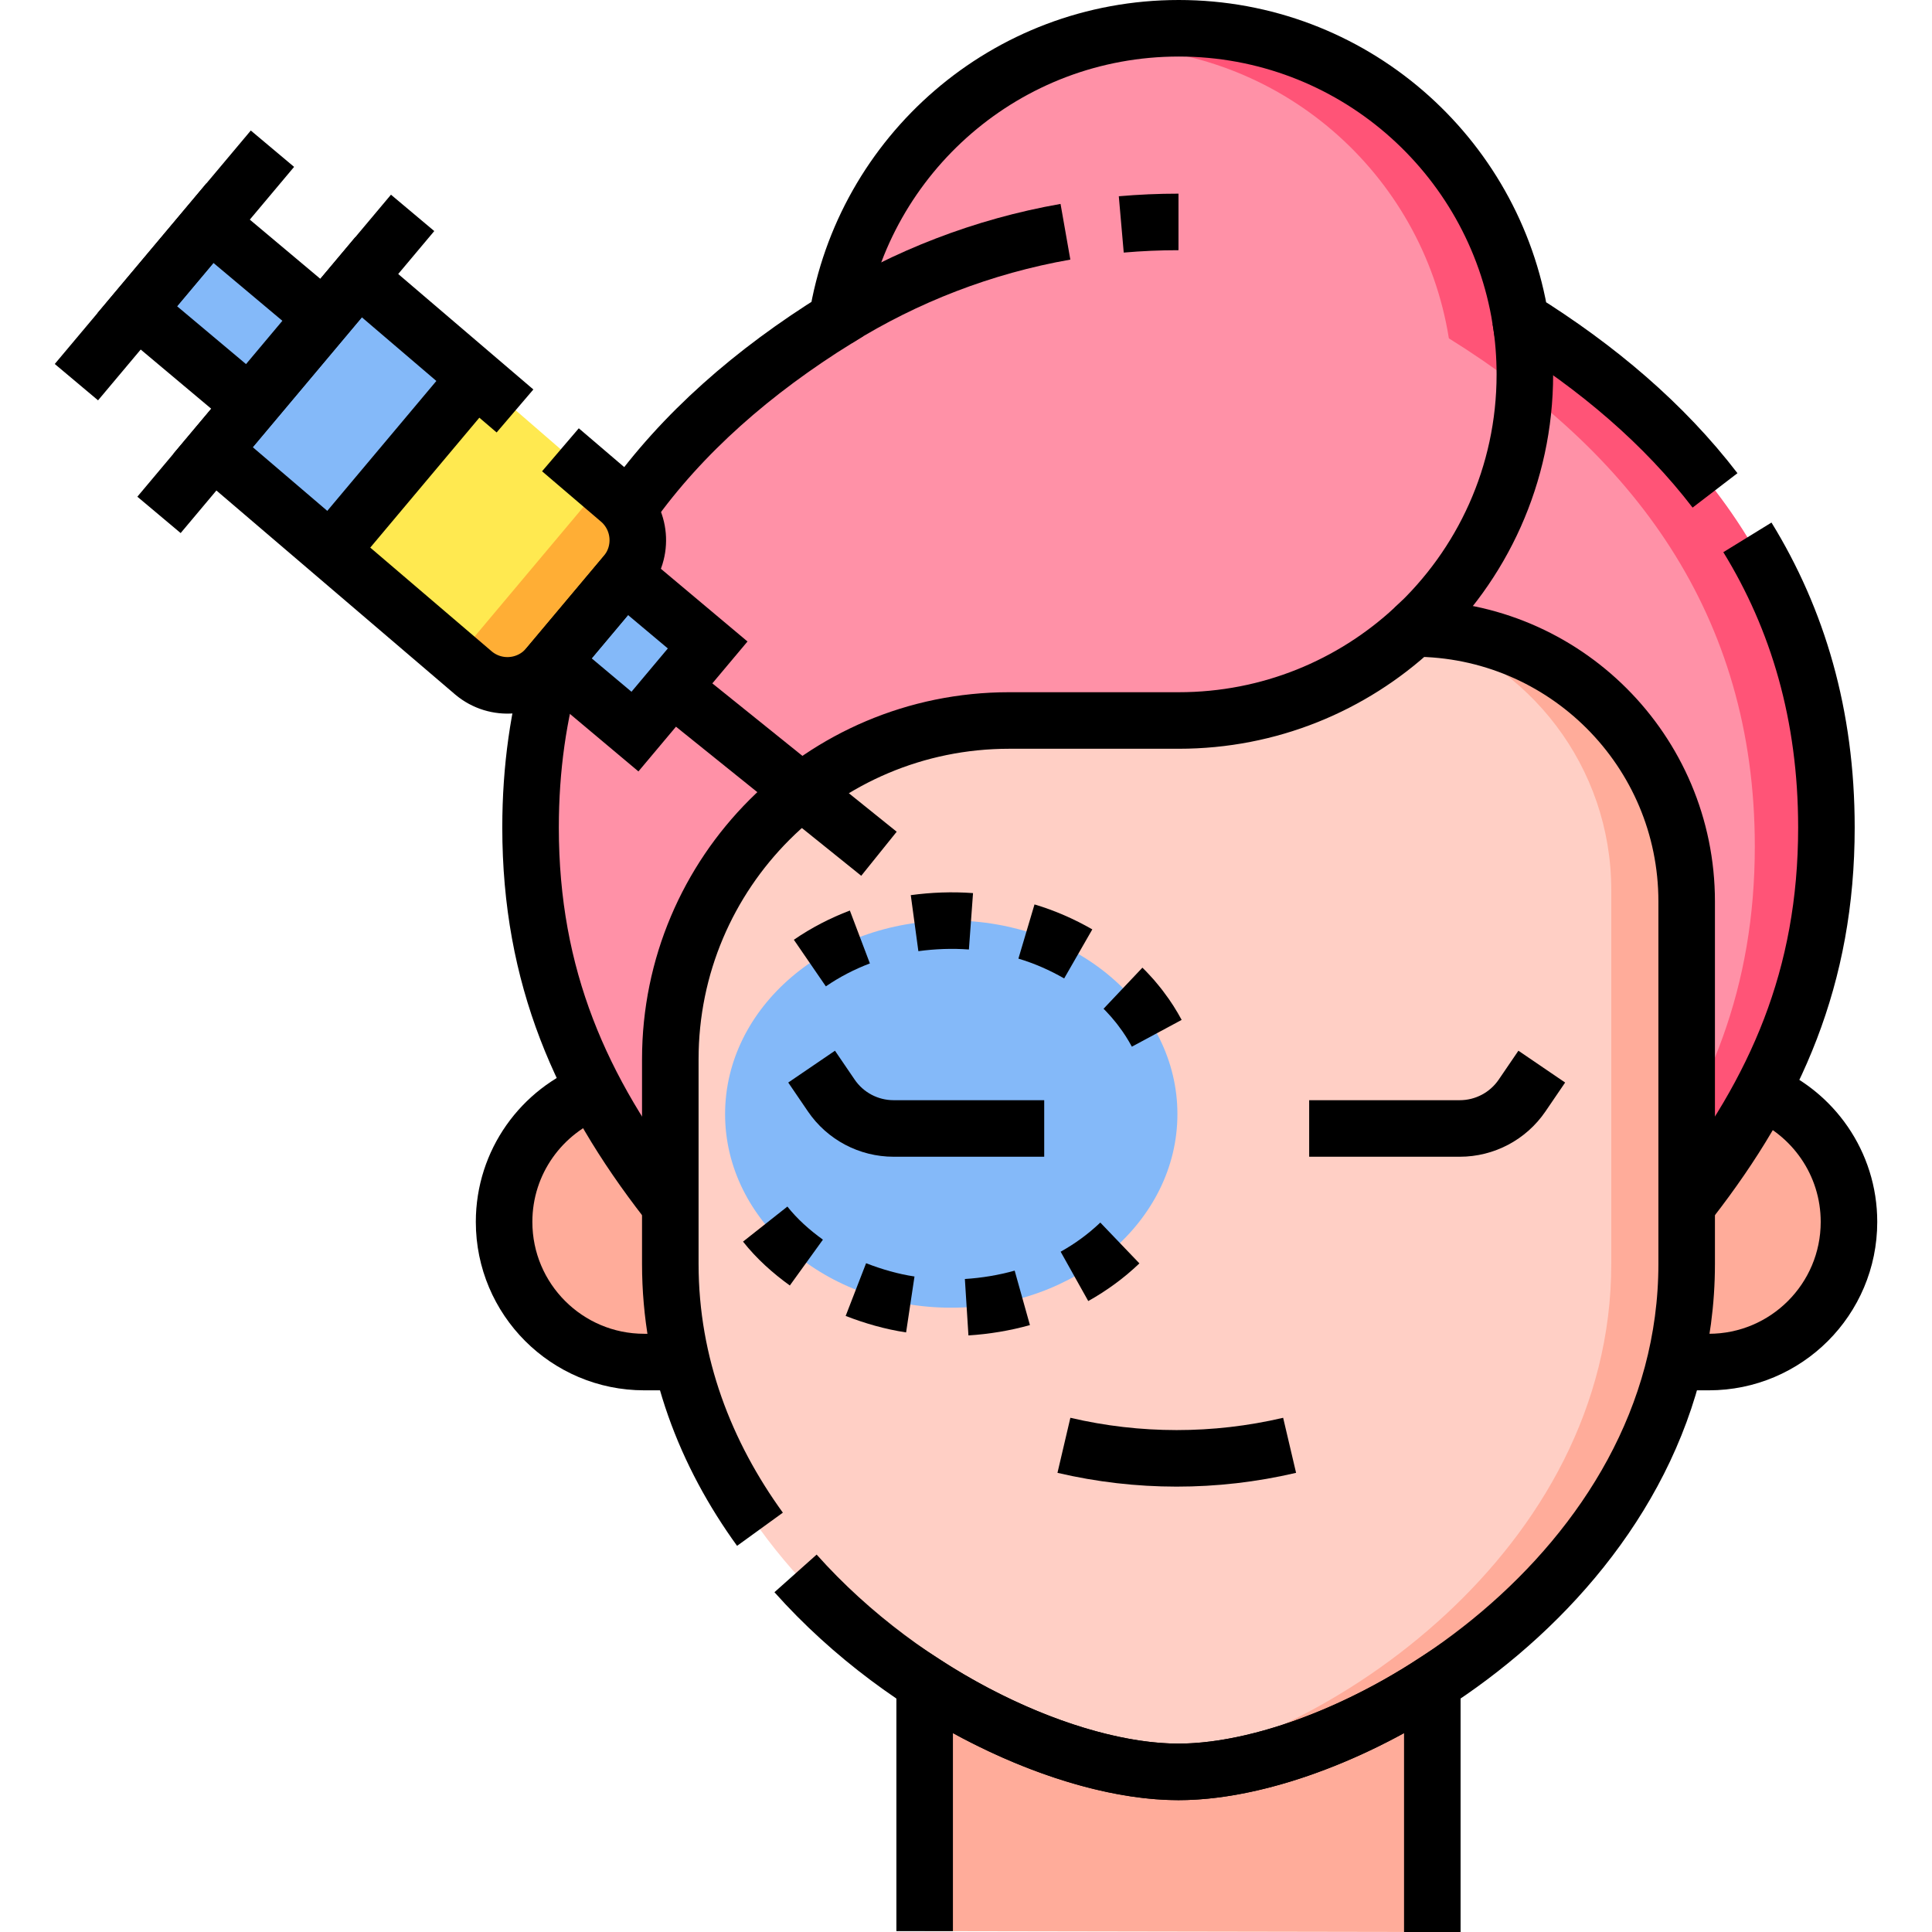<?xml version="1.0" encoding="UTF-8"?>
<svg xmlns="http://www.w3.org/2000/svg" xmlns:xlink="http://www.w3.org/1999/xlink" version="1.1" id="Capa_1" x="0px" y="0px" viewBox="0 0 512.549 512.549" style="enable-background:new 0 0 512.549 512.549;" xml:space="preserve" width="512" height="512">
<g>
	<g>
		<path style="fill:#FF91A7;" d="M403.376,84.758C396.397,40.97,358.471,7.5,312.717,7.5c-45.72,0-83.621,33.42-90.642,77.16&#10;&#9;&#9;&#9;c-48.813,30.324-81.321,73.181-81.321,134.874c0,39.683,13.447,69.843,36.033,98.937h271.719&#10;&#9;&#9;&#9;c22.586-29.093,36.033-59.253,36.033-98.937C484.539,157.907,452.102,115.101,403.376,84.758z"/>
		<path style="fill:#FF5477;" d="M403.376,84.758C396.397,40.97,358.471,7.5,312.717,7.5c-11.572,0-22.639,2.148-32.835,6.055&#10;&#9;&#9;&#9;c4.514-0.683,9.13-1.055,13.835-1.055c45.754,0,83.68,33.47,90.66,77.258c48.725,30.342,81.163,73.149,81.163,134.775&#10;&#9;&#9;&#9;c0,37.416-11.958,66.365-32.256,93.937h15.222c22.586-29.094,36.033-59.253,36.033-98.937&#10;&#9;&#9;&#9;C484.539,157.907,452.102,115.101,403.376,84.758z"/>
		<path style="fill:#FFAC9A;" d="M379.985,512.549v-65.965c-23.381,15.136-48.438,23.486-67.339,23.486s-43.958-8.35-67.339-23.486&#10;&#9;&#9;&#9;v65.734L379.985,512.549z"/>
		<path style="fill:#FFAC9A;" d="M177.829,318.47h-1.042c-7.363-9.484-13.747-19.085-19.019-29.089&#10;&#9;&#9;&#9;c-14.046,5.311-24.036,18.878-24.036,34.783v0c0,20.535,16.647,37.182,37.182,37.182h9.964c-1.972-8.319-3.05-17.018-3.05-26.067&#10;&#9;&#9;&#9;V318.47z"/>
		<path style="fill:#FFAC9A;" d="M467.346,289.72c-5.237,9.882-11.561,19.373-18.84,28.75h-1.042v16.809&#10;&#9;&#9;&#9;c0,9.049-1.077,17.748-3.05,26.067h8.926c20.535,0,37.182-16.647,37.182-37.182v0C490.522,308.586,480.937,295.253,467.346,289.72&#10;&#9;&#9;&#9;z"/>
		<path style="fill:#FFCFC5;" d="M375.041,166.73c-16.373,15.145-38.262,24.412-62.325,24.412c-7.932,0-25.293,0-45.004,0&#10;&#9;&#9;&#9;c-49.639,0-89.884,40.24-89.884,89.878v54.258c0,81.534,87.062,134.791,134.818,134.791s134.818-53.257,134.818-134.791v-54.328&#10;&#9;&#9;&#9;v-41.798C447.464,199.155,415.039,166.73,375.041,166.73L375.041,166.73z"/>
		<path style="fill:#FFAC9A;" d="M375.738,166.748c29.91,8.907,51.726,36.602,51.726,69.405v41.798v57.328&#10;&#9;&#9;&#9;c0,76.12-75.88,127.587-124.818,134.087c3.481,0.462,6.829,0.704,10,0.704c47.756,0,134.818-53.257,134.818-134.791v-54.328&#10;&#9;&#9;&#9;v-41.798C447.464,199.389,415.414,167.124,375.738,166.748z"/>
		<ellipse style="fill:#84B9F9;" cx="252.362" cy="295.568" rx="60" ry="51.359"/>
		<path style="fill:#84B9F9;" d="M165.725,152.558l22.035,18.504l-19.292,22.974l-22.035-18.504l-1.085,1.292&#10;&#9;&#9;&#9;c-4.972,5.921-13.803,6.69-19.724,1.718L56.531,119.51l10.088-12.013L36.428,82.143L55.72,59.169l30.192,25.354l9.204-10.961&#10;&#9;&#9;&#9;l69.092,59.032c5.921,4.972,6.69,13.803,1.718,19.724L165.725,152.558z"/>
		<path style="fill:#FFE950;" d="M126.514,99.929l37.695,32.665c5.921,4.972,6.69,13.803,1.718,19.724l-20.579,24.506&#10;&#9;&#9;&#9;c-4.972,5.921-13.803,6.69-19.724,1.718l-37.695-32.665L126.514,99.929z"/>
		<path style="fill:#FFAE35;" d="M164.208,132.594l-4.583-3.971l0.021,0.074l-38.558,45.916l4.535,3.93&#10;&#9;&#9;&#9;c5.921,4.972,14.752,4.203,19.724-1.718l20.579-24.505C170.899,146.397,170.129,137.566,164.208,132.594z"/>
	</g>
	<g>
		<path style="fill:none;stroke:#000000;stroke-width:15;stroke-miterlimit:10;" d="M379.985,512.549v-65.965&#10;&#9;&#9;&#9;c-23.381,15.136-48.438,23.486-67.339,23.486s-43.958-8.35-67.339-23.486v65.734"/>
		<path style="fill:none;stroke:#000000;stroke-width:15;stroke-miterlimit:10;" d="M157.769,289.381&#10;&#9;&#9;&#9;c-14.046,5.311-24.036,18.878-24.036,34.783v0c0,20.535,16.647,37.182,37.182,37.182h9.964"/>
		<path style="fill:none;stroke:#000000;stroke-width:15;stroke-miterlimit:10;" d="M444.415,361.346h8.926&#10;&#9;&#9;&#9;c20.535,0,37.182-16.647,37.182-37.182v0c0-15.579-9.585-28.911-23.176-34.444"/>
		<path style="fill:none;stroke:#000000;stroke-width:15;stroke-miterlimit:10;" d="M146.838,175.872&#10;&#9;&#9;&#9;c-3.966,13.397-6.084,27.916-6.084,43.662c0,39.683,13.447,69.843,36.033,98.937"/>
		<path style="fill:none;stroke:#000000;stroke-width:15;stroke-miterlimit:10;" d="M454.987,130.099&#10;&#9;&#9;&#9;c-13.526-17.63-31.129-32.587-51.61-45.34C396.397,40.97,358.471,7.5,312.717,7.5c-45.72,0-83.621,33.42-90.642,77.16&#10;&#9;&#9;&#9;c-22.212,13.798-41.047,30.192-54.98,49.774"/>
		<path style="fill:none;stroke:#000000;stroke-width:15;stroke-miterlimit:10;" d="M448.506,318.47&#10;&#9;&#9;&#9;c22.586-29.093,36.033-59.253,36.033-98.937c0-29.825-7.598-55.242-20.962-76.972"/>
		<path style="fill:none;stroke:#000000;stroke-width:15;stroke-miterlimit:10;" d="M211.053,417.415&#10;&#9;&#9;&#9;c29.675,33.276,72.786,52.655,101.593,52.655c47.756,0,134.818-53.257,134.818-134.791v-54.328v-41.798&#10;&#9;&#9;&#9;c0-39.998-32.425-72.423-72.423-72.423h0c-16.373,15.145-38.262,24.412-62.325,24.412c-7.932,0-25.293,0-45.004,0&#10;&#9;&#9;&#9;c-49.639,0-89.884,40.24-89.884,89.878v54.258c0,26.835,9.431,50.607,23.788,70.425"/>
		<path style="fill:none;stroke:#000000;stroke-width:15;stroke-miterlimit:10;" d="M403.389,84.756&#10;&#9;&#9;&#9;c0.756,4.744,1.149,9.608,1.149,14.565c0,26.649-11.353,50.647-29.486,67.42"/>
		<path style="fill:none;stroke:#000000;stroke-width:15;stroke-miterlimit:10;" d="M297.467,59.537&#10;&#9;&#9;&#9;c5.002-0.438,10.065-0.661,15.18-0.661"/>
		<path style="fill:none;stroke:#000000;stroke-width:15;stroke-miterlimit:10;" d="M222.068,84.65&#10;&#9;&#9;&#9;c18.206-11.31,38.682-19.312,60.587-23.166"/>
		<path style="fill:none;stroke:#000000;stroke-width:15;stroke-miterlimit:10;" d="M277.023,299.376h-39.958&#10;&#9;&#9;&#9;c-6.617,0-12.805-3.272-16.53-8.741l-5.22-7.664"/>
		<path style="fill:none;stroke:#000000;stroke-width:15;stroke-miterlimit:10;" d="M347.315,299.376h39.958&#10;&#9;&#9;&#9;c6.617,0,12.805-3.272,16.53-8.741l5.22-7.664"/>
		<path style="fill:none;stroke:#000000;stroke-width:15;stroke-miterlimit:10;" d="M282.252,383.433L282.252,383.433&#10;&#9;&#9;&#9;c19.652,4.605,40.101,4.614,59.756,0.028l0.119-0.028"/>
		<path style="fill:none;stroke:#000000;stroke-width:15;stroke-miterlimit:10;" d="M148.679,119.326l15.53,13.268&#10;&#9;&#9;&#9;c5.921,4.972,6.69,13.803,1.718,19.724l-20.579,24.506c-4.972,5.921-13.803,6.69-19.724,1.718L56.531,119.51l38.585-45.948&#10;&#9;&#9;&#9;l41.509,35.465"/>
		
			<line style="fill:none;stroke:#000000;stroke-width:15;stroke-miterlimit:10;" x1="87.929" y1="145.877" x2="126.514" y2="99.929"/>
		
			<line style="fill:none;stroke:#000000;stroke-width:15;stroke-miterlimit:10;" x1="109.465" y1="56.476" x2="42.182" y2="136.597"/>
		
			<line style="fill:none;stroke:#000000;stroke-width:15;stroke-miterlimit:10;" x1="179.254" y1="183.098" x2="233.184" y2="226.496"/>
		
			<rect x="152.097" y="158.91" transform="matrix(-0.643 0.766 -0.766 -0.643 407.264 156.779)" style="fill:none;stroke:#000000;stroke-width:15;stroke-miterlimit:10;" width="30" height="28.774"/>
		
			<rect x="45.959" y="63.719" transform="matrix(-0.643 0.766 -0.766 -0.643 163.841 89.95)" style="fill:none;stroke:#000000;stroke-width:15;stroke-miterlimit:10;" width="30" height="38.875"/>
		<line style="fill:none;stroke:#000000;stroke-width:15;stroke-miterlimit:10;" x1="72.279" y1="39.45" x2="20.27" y2="101.384"/>
		<g>
			<path style="fill:none;stroke:#000000;stroke-width:15;stroke-miterlimit:10;" d="M297.09,329.753&#10;&#9;&#9;&#9;&#9;c-3.61,3.458-7.683,6.423-12.044,8.864"/>
			<path style="fill:none;stroke:#000000;stroke-width:15;stroke-miterlimit:10;" d="M271.21,344.315&#10;&#9;&#9;&#9;&#9;c-4.814,1.349-9.771,2.165-14.761,2.48"/>
			<path style="fill:none;stroke:#000000;stroke-width:15;stroke-miterlimit:10;" d="M241.496,346.064&#10;&#9;&#9;&#9;&#9;c-4.949-0.743-9.779-2.142-14.436-3.947"/>
			<path style="fill:none;stroke:#000000;stroke-width:15;stroke-miterlimit:10;" d="M213.927,334.955&#10;&#9;&#9;&#9;&#9;c-4.046-2.92-7.818-6.281-10.922-10.209"/>
		</g>
		<g>
			<path style="fill:none;stroke:#000000;stroke-width:15;stroke-miterlimit:10;" d="M214.85,255.495&#10;&#9;&#9;&#9;&#9;c4.122-2.83,8.593-5.148,13.27-6.919"/>
			<path style="fill:none;stroke:#000000;stroke-width:15;stroke-miterlimit:10;" d="M242.631,244.908&#10;&#9;&#9;&#9;&#9;c4.952-0.671,9.975-0.858,14.961-0.493"/>
			<path style="fill:none;stroke:#000000;stroke-width:15;stroke-miterlimit:10;" d="M272.313,247.129&#10;&#9;&#9;&#9;&#9;c4.793,1.424,9.402,3.451,13.737,5.938"/>
			<path style="fill:none;stroke:#000000;stroke-width:15;stroke-miterlimit:10;" d="M297.92,262.167&#10;&#9;&#9;&#9;&#9;c0.909,0.859,1.719,1.815,2.57,2.73c0.792,0.967,1.622,1.904,2.349,2.922c1.519,1.986,2.858,4.107,4.042,6.307"/>
		</g>
	</g>
</g>















</svg>
